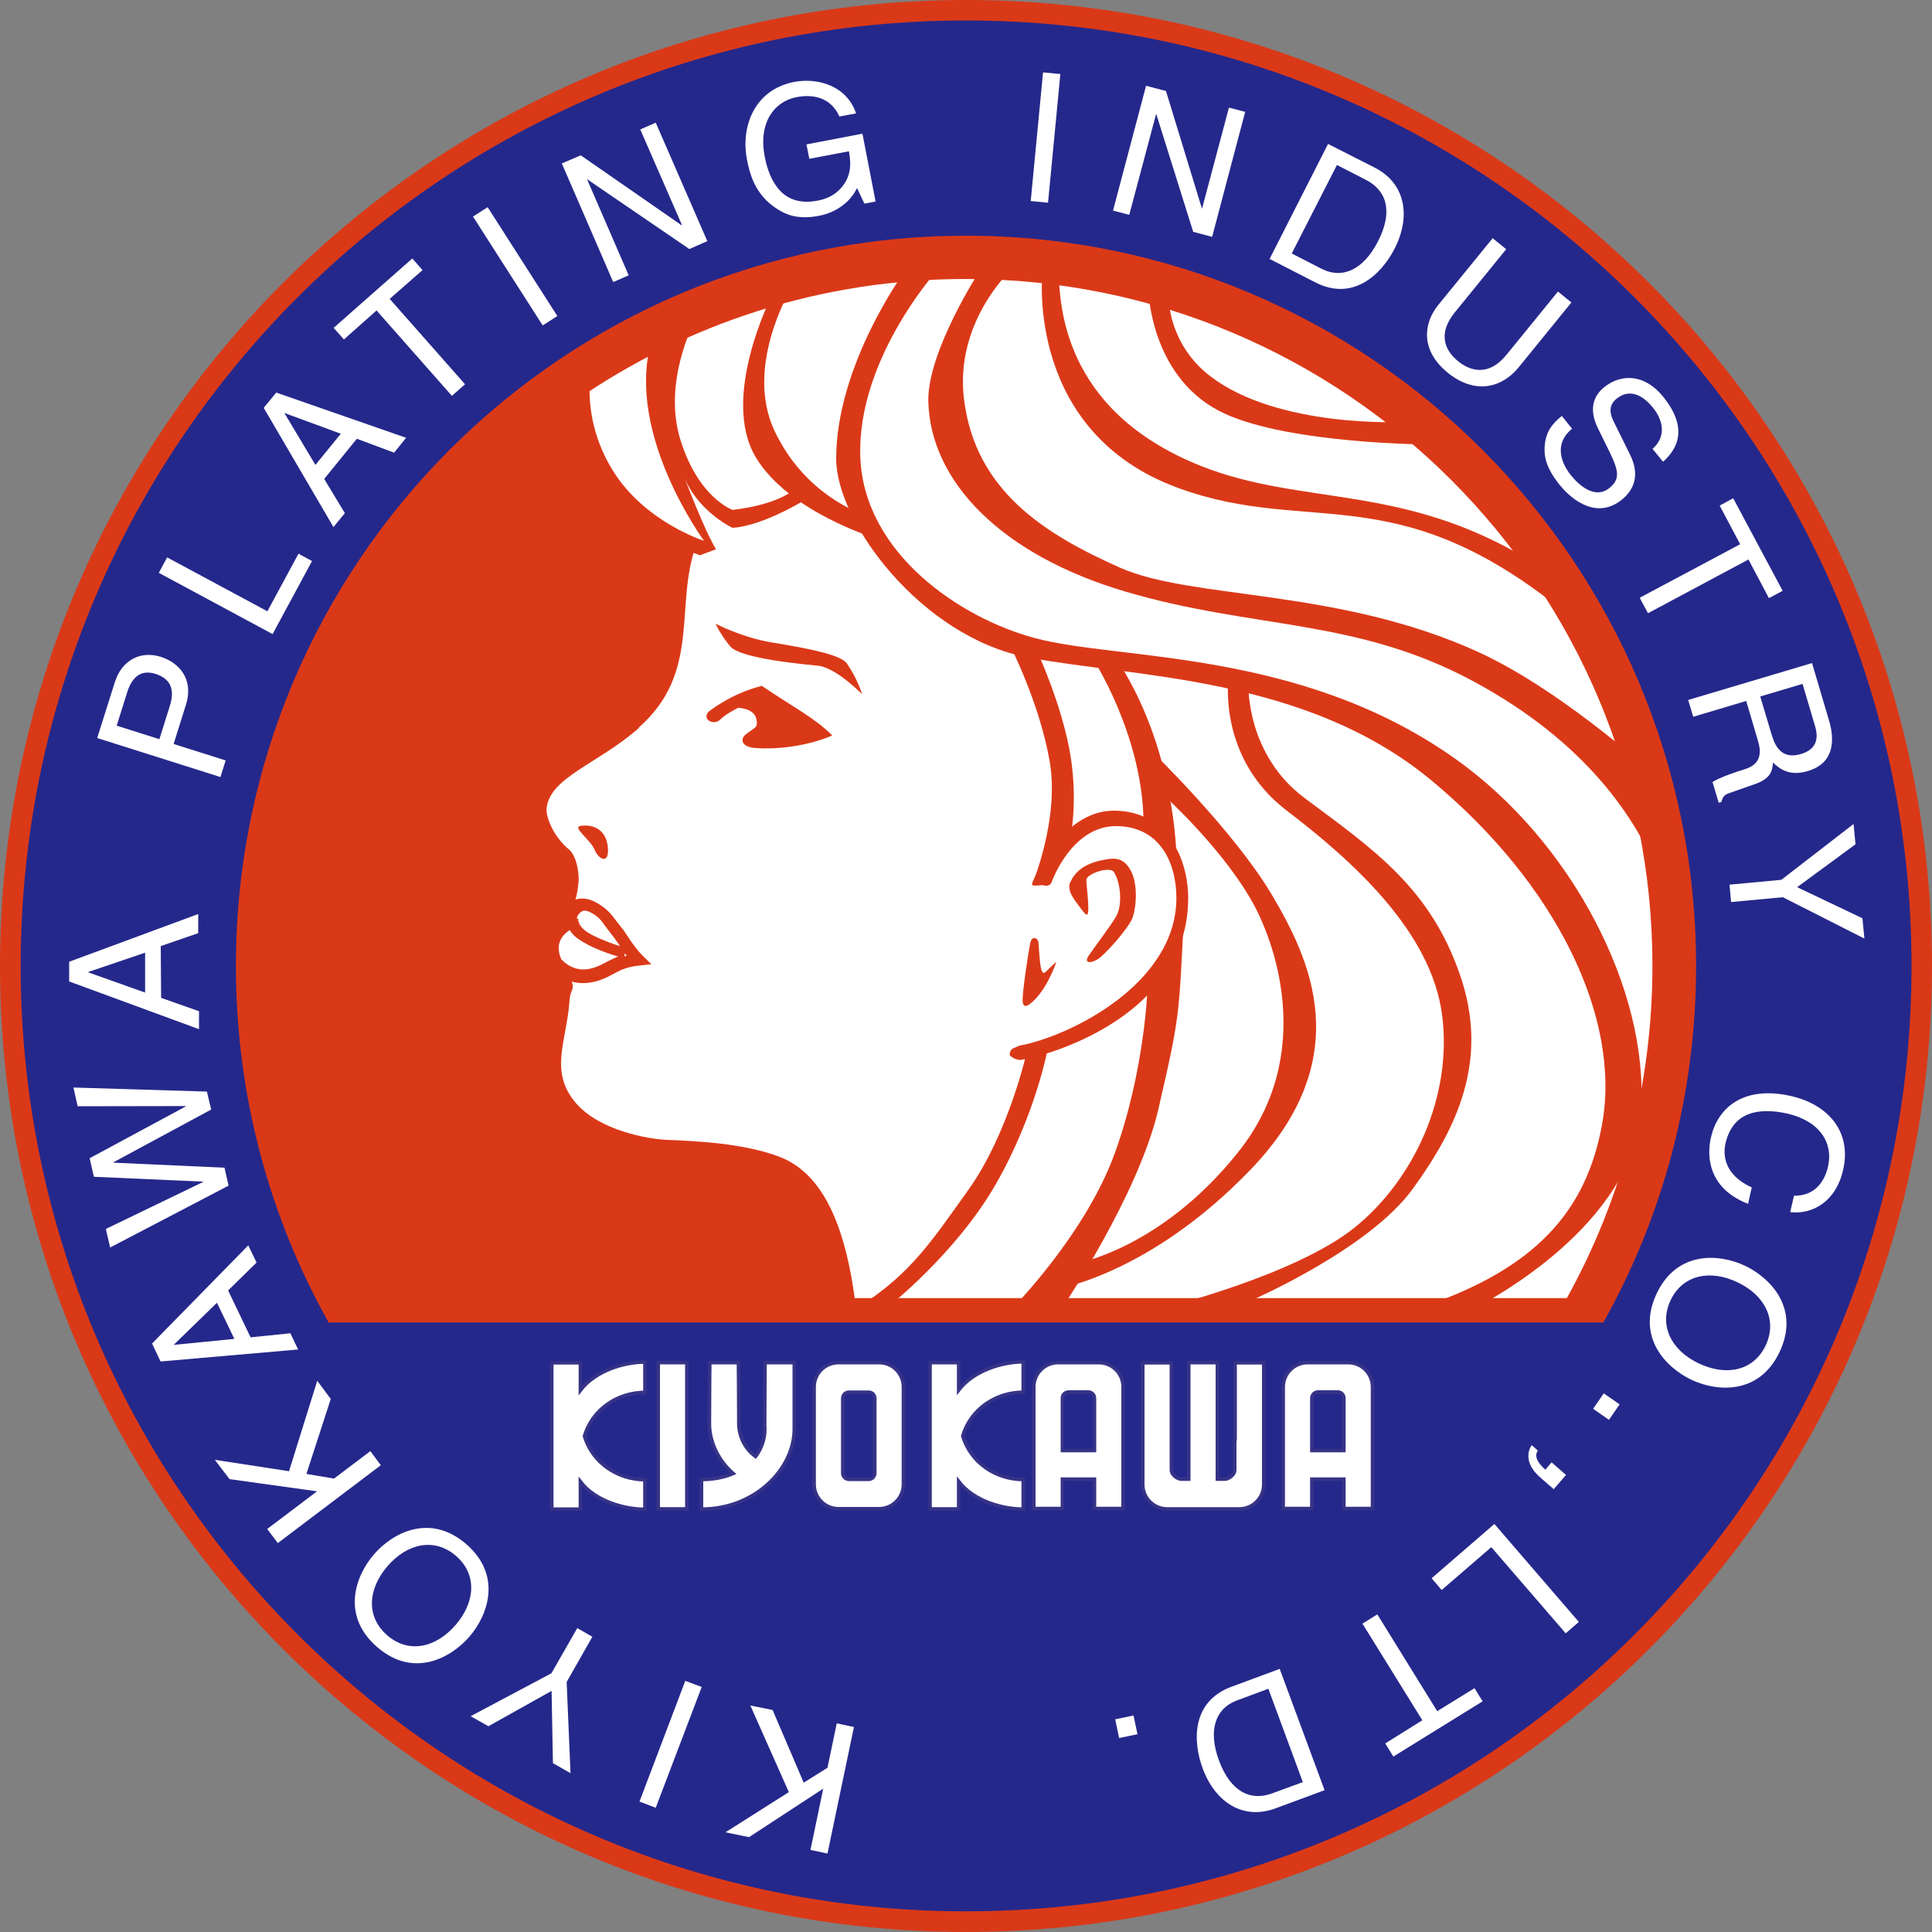 <?xml version="1.0" encoding="UTF-8"?><svg id="_レイヤー_2" xmlns="http://www.w3.org/2000/svg" viewBox="0 0 100 100"><rect x="0" y="0" width="100" height="100" fill="#808080" stroke="none"/><defs><style>.cls-1{fill:#fff;}.cls-2{fill:#da3918;}.cls-3{fill:#25288b;}.cls-4{fill:none;stroke:#363387;stroke-width:.18px;}</style></defs><g id="grid"><g><path class="cls-2" d="M0,50c0,27.61,22.39,50,50,50s50-22.38,50-50S77.62,0,50,0,0,22.39,0,50"/><path class="cls-3" d="M1.07,50c0,27.02,21.91,48.93,48.94,48.93s48.93-21.91,48.93-48.93S77.03,1.06,50,1.06,1.07,22.97,1.07,50"/><path class="cls-1" d="M82.92,67.8c2.87-5.29,4.5-11.36,4.5-17.79,0-20.67-16.75-37.42-37.42-37.42S12.59,29.34,12.59,50c0,6.44,1.63,12.5,4.49,17.79H82.92Z"/><path class="cls-2" d="M37.03,32.28s1.39,.73,2.96,.98c1.96,.32,3.55,.64,3.85,1.09,.57,.83,.78,1.58,.78,1.58,0,0-1.33-1.36-2.26-1.47-.54-.06-4.04-.35-4.57-1.01-.54-.66-.75-1.17-.75-1.17"/><path class="cls-2" d="M36.65,36.86s1.14-.95,2.78-1.36c1.7,1.15,2.73,1.65,3.65,2.57-1.97,.83-3.92,.65-3.92,.65-.73-.02-.93-.43-.52-.74,.45-.34,.59-.31,.52-.72-.1-.62-.96-.62-.96-.62,0,0-.62,.3-.93,.61-.31,.31-.93,.01-.62-.38"/><path class="cls-2" d="M53.43,45.76c-.06,.16,.46,.02,.62,.07,.16,.06,.34-.03,.39-.19,.01-.03,1.03-2.88,3.32-2.88s3.13,1.92,3.13,3.72c0,4.42-5.46,7.14-8.11,7.64-.05,0-.19,.09-.26,.11-.31,.1-.25,.38-.25,.39,0,.03,.31,.29,.63,.23,1.86-.33,8.6-2.47,8.6-8.37,0-2-1.07-4.52-3.84-4.52s-4.2,3.66-4.25,3.79"/><rect class="cls-1" x="34.07" y="70.53" width="1.48" height="7.57"/><rect class="cls-4" x="34.07" y="70.53" width="1.48" height="7.57"/><path class="cls-1" d="M30.04,71.95v-1.41h-1.48v7.57h1.48v-1.42c.8,1.04,2.31,1.43,3.34,1.43v-1.53c-1.37,0-2.71-.84-3.13-2.26,.43-1.43,1.76-2.26,3.13-2.26v-1.57c-1.04,0-2.54,.42-3.34,1.46"/><path class="cls-4" d="M30.04,71.95v-1.41h-1.48v7.57h1.48v-1.42c.8,1.04,2.31,1.43,3.34,1.43v-1.53c-1.37,0-2.71-.84-3.13-2.26,.43-1.43,1.76-2.26,3.13-2.26v-1.57c-1.04,0-2.54,.42-3.34,1.46Z"/><path class="cls-1" d="M39.59,73.97c0,.49-.16,.99-.48,1.42-.59-.42-.87-1.1-.87-1.71,0-1.31-.02-3.15-.02-3.15h-1.48s-.02,1.49-.02,3.17c0,.9,.44,1.88,1.23,2.57-.45,.19-1,.31-1.64,.31v1.53c2.8,0,4.8-2.11,4.8-4.13,0-1.68,0-3.45,0-3.45h-1.51s-.02,2.13-.02,3.44"/><path class="cls-4" d="M39.59,73.97c0,.49-.16,.99-.48,1.42-.59-.42-.87-1.1-.87-1.71,0-1.31-.02-3.15-.02-3.15h-1.48s-.02,1.49-.02,3.17c0,.9,.44,1.88,1.23,2.57-.45,.19-1,.31-1.64,.31v1.53c2.8,0,4.8-2.11,4.8-4.13,0-1.68,0-3.45,0-3.45h-1.51s-.02,2.13-.02,3.44Z"/><path class="cls-1" d="M49.62,71.95v-1.42h-1.48v7.57h1.48v-1.42c.8,1.04,2.3,1.43,3.34,1.43v-1.53c-1.38,0-2.71-.84-3.13-2.26,.43-1.43,1.76-2.26,3.13-2.26v-1.57c-1.04,0-2.54,.42-3.34,1.46"/><path class="cls-4" d="M49.62,71.95v-1.42h-1.48v7.57h1.48v-1.42c.8,1.04,2.3,1.43,3.34,1.43v-1.53c-1.38,0-2.71-.84-3.13-2.26,.43-1.43,1.76-2.26,3.13-2.26v-1.57c-1.04,0-2.54,.42-3.34,1.46Z"/><path class="cls-1" d="M56.87,70.53h-2.1c-.7,0-1.26,.56-1.26,1.26v6.29h1.48v-1.52h1.66v1.52h1.48v-6.29c0-.7-.56-1.26-1.26-1.26m-1.88,4.55v-2.71c0-.18,.14-.32,.32-.32h1.03c.17,0,.31,.14,.31,.32v2.71h-1.66Z"/><path class="cls-4" d="M56.87,70.53h-2.1c-.7,0-1.26,.56-1.26,1.26v6.29h1.48v-1.52h1.66v1.52h1.48v-6.29c0-.7-.56-1.26-1.26-1.26Zm-1.88,4.55v-2.71c0-.18,.14-.32,.32-.32h1.03c.17,0,.31,.14,.31,.32v2.71h-1.66Z"/><path class="cls-1" d="M45.5,70.53h-2.1c-.7,0-1.26,.56-1.26,1.26v5.04c0,.69,.56,1.26,1.26,1.26h2.1c.7,0,1.26-.57,1.26-1.26v-5.04c0-.7-.56-1.26-1.26-1.26m-.22,5.72c0,.17-.14,.32-.31,.32h-1.03c-.17,0-.32-.14-.32-.32v-3.87c0-.18,.14-.32,.32-.32h1.03c.17,0,.31,.14,.31,.32v3.87Z"/><path class="cls-4" d="M45.5,70.53h-2.1c-.7,0-1.26,.56-1.26,1.26v5.04c0,.69,.56,1.26,1.26,1.26h2.1c.7,0,1.26-.57,1.26-1.26v-5.04c0-.7-.56-1.26-1.26-1.26Zm-.22,5.72c0,.17-.14,.32-.31,.32h-1.03c-.17,0-.32-.14-.32-.32v-3.87c0-.18,.14-.32,.32-.32h1.03c.17,0,.31,.14,.31,.32v3.87Z"/><path class="cls-1" d="M63.91,74.48v1.61c0,.26-.33,.47-.5,.47h-.4v-6.03h-1.48v6.03h-.4c-.17,0-.5-.21-.5-.47v-5.55h-1.48v6.3c0,.69,.56,1.26,1.26,1.26h3.74c.7,0,1.26-.57,1.26-1.26v-6.3h-1.48v3.94Z"/><path class="cls-4" d="M63.91,74.48v1.61c0,.26-.33,.47-.5,.47h-.4v-6.03h-1.48v6.03h-.4c-.17,0-.5-.21-.5-.47v-5.55h-1.48v6.3c0,.69,.56,1.26,1.26,1.26h3.74c.7,0,1.26-.57,1.26-1.26v-6.3h-1.48v3.94Z"/><path class="cls-1" d="M69.78,70.53h-2.1c-.69,0-1.26,.56-1.26,1.26v6.29h1.48v-1.52h1.66v1.52h1.48v-6.29c0-.7-.56-1.26-1.26-1.26m-1.88,4.55v-2.71c0-.18,.14-.32,.32-.32h1.03c.17,0,.31,.14,.31,.32v2.71h-1.66Z"/><path class="cls-4" d="M69.78,70.53h-2.1c-.69,0-1.26,.56-1.26,1.26v6.29h1.48v-1.52h1.66v1.52h1.48v-6.29c0-.7-.56-1.26-1.26-1.26Zm-1.88,4.55v-2.71c0-.18,.14-.32,.32-.32h1.03c.17,0,.31,.14,.31,.32v2.71h-1.66Z"/><path class="cls-2" d="M30.04,42.75c-.43,.07,.53,.72,.74,1.24,.21,.52,.78,.77,.68-.16-.1-.93-.8-1.18-1.42-1.08"/><rect class="cls-1" x="50.78" y="6.66" width="6.69" height=".9" transform="translate(41.88 60.32) rotate(-84.53)"/><polygon class="cls-1" points="63.61 5.57 64.45 5.79 62.74 12.26 61.76 12 59.85 5.91 59.84 5.9 58.45 11.12 57.61 10.9 59.32 4.44 60.35 4.71 62.21 10.79 62.22 10.79 63.61 5.57"/><path class="cls-1" d="M69.2,8.54l1.5,.77c1.1,.56,1.4,1.67,.63,3.17-.76,1.5-1.86,1.97-2.91,1.44l-1.56-.8,2.34-4.58Zm-3.49,4.86l2.38,1.22c1.96,1,3.42-.43,4.1-1.76,.87-1.72,.52-3.39-1.03-4.18l-2.42-1.23-3.03,5.96Z"/><path class="cls-1" d="M81.34,15.65l-2.74,3.37c-.87,1.06-2.26,1.42-3.68,.26-1.39-1.14-1.26-2.52-.48-3.49l2.82-3.46,.7,.57-2.66,3.27c-.92,1.13-.48,1.99,.15,2.51,.64,.53,1.6,.82,2.52-.31l2.67-3.28,.7,.57Z"/><path class="cls-1" d="M85.54,23.23c.77-.69,.49-1.56,0-2.15-.36-.44-1.09-1.08-1.87-.44-.44,.36-.33,.79-.16,1.15l.87,1.76c.39,.8,.39,1.64-.43,2.31-1.23,1-2.5,.13-3.22-.76-.78-.96-.8-1.57-.78-1.97,.04-.77,.4-1.21,.89-1.6l.53,.66c-.94,.76-.59,1.76-.05,2.42,.41,.51,1.24,1.25,1.98,.65,.54-.44,.51-.84,.02-1.85l-.62-1.26c-.19-.4-.58-1.36,.32-2.1,.81-.66,2.03-.78,3.06,.48,1.47,1.81,.54,2.88,0,3.37l-.54-.66Z"/><polygon class="cls-1" points="89.71 25.79 92.27 30.58 91.56 30.96 90.5 28.96 85.3 31.74 84.87 30.94 90.07 28.17 89.01 26.17 89.71 25.79"/><path class="cls-1" d="M93.3,35.4l.64,2.16c.13,.43,.26,1.18-.73,1.47-.95,.28-1.31-.34-1.5-.97l-.6-2.01,2.18-.65Zm-2.92,.87l.62,2.1c.31,1.04-.28,1.33-.8,1.48-.24,.07-1.21,.39-1.56,.63l.32,1.07,.14-.04c.07-.31,.19-.4,.55-.51l1.14-.4c.89-.3,.94-.71,.98-1.13,.36,.34,.85,.72,1.8,.44,1.36-.4,1.41-1.57,1.1-2.62l-.88-2.97-6.41,1.91,.26,.87,2.75-.82Z"/><polygon class="cls-1" points="89.6 46.69 89.52 45.79 92.2 45.54 95.94 42.65 96.04 43.7 93.02 45.92 96.4 47.53 96.5 48.58 92.28 46.44 89.6 46.69"/><path class="cls-1" d="M92.85,61.89c1.2,.02,1.63-.89,1.77-1.52,.27-1.18-.39-2.33-2.1-2.73-1.53-.34-2.84-.07-3.21,1.55-.13,.57-.08,1.62,1.36,2.27l-.19,.85c-2.38-.92-2.04-2.95-1.92-3.44,.33-1.48,1.63-2.71,4.14-2.14,2.01,.46,3.14,1.92,2.7,3.82-.38,1.68-1.62,2.32-2.74,2.19l.2-.86Z"/><path class="cls-1" d="M87.93,70.57c-1.42-.67-2.08-1.96-1.46-3.27,.62-1.31,2.04-1.61,3.46-.93,1.42,.67,2.08,1.96,1.46,3.27-.62,1.31-2.03,1.61-3.46,.93m-.4,.84c1.3,.62,3.51,.82,4.58-1.43,1.07-2.26-.48-3.84-1.78-4.46-1.3-.62-3.51-.82-4.58,1.43-1.07,2.26,.48,3.83,1.78,4.46"/><polygon class="cls-1" points="82.46 72.92 83.01 72.12 83.83 72.69 83.28 73.49 82.46 72.92"/><path class="cls-1" d="M81.05,76.35l-.63,.73-.69-.6c-.95-.83-.56-1.52-.45-1.68l.32,.28c-.23,.32,.05,.7,.39,.99l.32-.38,.74,.65Z"/><polygon class="cls-1" points="77.19 80.08 74.62 82.3 74.1 81.69 77.35 78.88 81.72 83.95 81.04 84.54 77.19 80.08"/><polygon class="cls-1" points="76.74 88.06 72.12 90.92 71.7 90.24 73.62 89.04 70.52 84.04 71.29 83.56 74.39 88.57 76.32 87.38 76.74 88.06"/><path class="cls-1" d="M67.44,92.24l-1.58,.58c-1.15,.43-2.17-.1-2.76-1.68-.59-1.58-.19-2.71,.91-3.12l1.64-.61,1.78,4.82Zm-1.2-5.86l-2.51,.93c-2.06,.77-2,2.81-1.48,4.22,.67,1.81,2.14,2.68,3.77,2.07l2.54-.94-2.32-6.27Z"/><rect class="cls-1" x="57.81" y="88.88" width=".97" height=".99" transform="translate(-17.16 13.93) rotate(-11.89)"/><polygon class="cls-1" points="43.31 89.2 44.2 89.39 42.83 95.94 41.95 95.75 42.61 92.58 38.77 95.09 37.55 94.84 40.83 92.76 38.84 88.28 39.99 88.51 41.6 92.27 42.83 91.5 43.31 89.2"/><polygon class="cls-1" points="35.47 87 36.32 87.32 33.94 93.57 33.1 93.25 35.47 87"/><polygon class="cls-1" points="29.88 84.27 30.66 84.72 29.33 87.06 29.53 91.78 28.62 91.26 28.55 87.52 25.28 89.35 24.36 88.83 28.54 86.61 29.88 84.27"/><path class="cls-1" d="M20.06,81.06c1.03-1.19,2.44-1.48,3.54-.53,1.1,.95,1.01,2.39-.02,3.58-1.03,1.19-2.44,1.49-3.54,.53-1.1-.95-1.01-2.39,.02-3.58m-.7-.61c-.95,1.09-1.73,3.16,.16,4.8,1.89,1.64,3.82,.56,4.77-.53,.95-1.09,1.73-3.16-.16-4.8-1.89-1.63-3.83-.56-4.77,.53"/><polygon class="cls-1" points="19.17 75.11 19.71 75.84 14.38 79.87 13.83 79.14 16.41 77.19 11.88 76.56 11.12 75.56 14.96 76.15 16.42 71.47 17.12 72.41 15.86 76.29 17.29 76.53 19.17 75.11"/><path class="cls-1" d="M12.13,69.3l-3.12,.31v-.02s2.22-2.16,2.22-2.16l.9,1.87Zm-.32-2.51l1.47-1.44-.43-.89-4.98,5.08,.44,.93,7.12-.62-.4-.84-2.06,.21-1.16-2.42Z"/><polygon class="cls-1" points="11.62 60.44 11.83 61.37 5.7 64.57 5.48 63.61 10.51 61.18 10.5 61.16 4.86 60.91 4.64 59.95 9.61 57.27 9.61 57.25 4.02 57.26 3.8 56.29 10.71 56.5 10.93 57.43 5.87 60.16 5.87 60.18 11.62 60.44"/><path class="cls-1" d="M7.52,51.38l-2.95-1.05v-.02l2.94-1v2.08Zm.8-2.41l1.94-.67v-.99s-6.68,2.47-6.68,2.47v1.02s6.72,2.47,6.72,2.47v-.93s-1.96-.69-1.96-.69l-.02-2.68Z"/><path class="cls-1" d="M6.04,37.56l.55-1.75c.23-.71,.66-1.18,1.46-.93,.86,.28,.98,.89,.74,1.66l-.54,1.72-2.21-.7Zm2.95,.94l.63-2.01c.44-1.39-.41-2.21-1.29-2.49-1.03-.33-2.02,.14-2.39,1.32l-.91,2.88,6.38,2.02,.27-.86-2.69-.85Z"/><polygon class="cls-1" points="13.84 31.64 15.45 28.66 16.15 29.04 14.11 32.82 8.22 29.65 8.65 28.85 13.84 31.64"/><path class="cls-1" d="M16.33,24.07l-1.61-2.69h.01s2.91,1.07,2.91,1.07l-1.31,1.61Zm2.14-1.36l1.93,.72,.62-.77-6.72-2.34-.65,.79,3.61,6.17,.59-.72-1.07-1.77,1.69-2.08Z"/><polygon class="cls-1" points="17.27 16.97 21.34 13.38 21.87 13.98 20.17 15.47 24.07 19.89 23.39 20.49 19.49 16.07 17.8 17.57 17.27 16.97"/><rect class="cls-1" x="26.21" y="10.44" width=".9" height="6.69" transform="translate(-3.22 16.55) rotate(-32.63)"/><polygon class="cls-1" points="33.14 6.7 33.94 6.35 36.61 12.48 35.68 12.89 30.41 9.29 30.39 9.29 32.54 14.25 31.74 14.6 29.08 8.46 30.06 8.04 35.28 11.66 35.3 11.65 33.14 6.7"/><path class="cls-1" d="M41.76,7.47l2.88-.55,.68,3.51-.58,.11-.38-.81c-.33,.71-1.07,1.27-1.97,1.44-1.13,.22-1.75-.09-2.16-.35-1.19-.76-1.43-1.88-1.57-2.57-.31-1.6,.31-3.59,2.45-4.01,1.23-.23,2.72,.2,3.2,1.63l-.86,.16c-.5-1.09-1.51-1.14-2.23-1-1.18,.23-1.97,1.36-1.64,3.07,.26,1.34,.96,2.62,2.71,2.29,.33-.06,.85-.2,1.26-.68,.49-.57,.52-1.18,.39-1.88l-2.05,.39-.15-.76Z"/><path class="cls-2" d="M53.33,48.78c-.1,.51-.4,2.45-.4,2.97s.31,.31,.62,0c.72-.72,1.13-1.97,1.13-1.97,0,0-.24,.21-.55,.52-.31,.31-.31-.76-.38-1.52-.03-.25-.35-.35-.41,0"/><path class="cls-2" d="M55.4,45.64c-.2,.47,.21,.93,.52,1.35,.31,.41,.41,.52,.41,0s-.1-1.14-.1-1.45,1.21-.72,1.42-.41c.34,.51,.46,1.63,.15,2.25-.21,.41-1.26,1.79-1.46,2.1-.21,.31,0,.42,.41,.21,.41-.21,1.64-1.63,1.85-2.14,.21-.52,.33-1.79-.09-2.52-.41-.73-.93-.62-1.55-.49-.5,.11-1.24,.38-1.55,1.11"/><path class="cls-2" d="M46.81,14.07s-3.52,4.81-3.53,9.66c-.01,3.31,4.45,9.27,9.94,10.3,5.49,1.04,14.3,.95,20.83,6.33,6.56,5.42,9.85,12.36,8.88,17.79-.82,4.66-3.59,7.5-9.08,9.42l2.94-.1c.19-.15,7.75-4.04,8.15-10,.41-6.21-3.58-13.93-9.65-18.22-8.05-5.69-17.43-5.05-21.75-6.23-3.83-1.03-8.8-4.36-9.01-9.33-.2-4.97,3.83-9.52,3.83-9.52l-1.55-.1Z"/><path class="cls-2" d="M50.74,13.97s-2.76,4.23-2.69,6.82c.11,4.13,3.77,7.93,10.2,9.83,6.67,1.97,11.95,1.36,18.06,4.67,5.79,3.14,8.38,7.04,9.63,10.15l-.92-5.86s-4.41-3.96-8.5-5.83c-7.25-3.31-14.81-2.71-18.53-4.36-3.97-1.76-7.5-4.01-8.09-8.7-.51-4.02,2.44-6.73,2.44-6.73h-1.59Z"/><path class="cls-2" d="M53.95,14.17c0,.08-.85,8.21,7.04,11.09,7.01,2.56,11.52-.83,20.7,7.02l-2.47-3.25c-6.62-4.04-11.79-2.81-17.08-4.92-7.25-2.9-7.25-8.49-7.35-9.94h-.84Z"/><path class="cls-2" d="M59.44,15.05c.01,.12,.16,4.62,3.95,6.36,3.42,1.57,10.53,1.6,10.77,1.6l-1.57-1.17s-6.43,.33-9.95-2.37c-2.13-1.63-2.14-3.95-2.14-3.95l-1.05-.47Z"/><path class="cls-2" d="M40.91,15s-2.38,3.97-.83,7.28c1.55,3.32,4.45,4.28,4.45,4.28l.62,1.25c.16,.03-4.33-1.3-6.03-4.14-1.86-3.11,.83-8.37,.83-8.37l.96-.31Z"/><path class="cls-2" d="M35.94,16.66s-1.66,3.11-.72,6.11c.93,3,2.69,3.62,2.69,3.62,0,0,2.28-.2,3.31-1.14l.62,.52s-2.28,1.45-3.93,1.55c0,0-1.76-.83-2.48-2.59,0,0,1,2.66,1.63,3.7l-.83,.31s-6.8-2.25-6.7-8.77l1.07-.83s-.55,2.51,1.11,5.2c1.66,2.69,4.73,3.65,4.73,3.65,0,0-4.01-5.44-2.76-10.2l2.28-1.14Z"/><path class="cls-2" d="M52.29,33.43s1.52,2.97,2.04,5.97c.52,3-.9,6.36-.9,6.36l.72-.22,1.23-2.04s.43-1.9,.03-4.38c-.41-2.53-1.67-5.28-1.67-5.28l-1.45-.41Z"/><path class="cls-2" d="M56.54,34.05s2.59,3.94,2.65,8.49l1.7,1.86s0-5.39-2.94-10.04l-1.41-.31Z"/><path class="cls-2" d="M53.12,54.55s-.93,4.14-3,7.04c-2.07,2.9-3.12,4.54-6.23,6.41l2.01-.3s3.58-2.8,5.65-6.42c2.07-3.62,2.69-7.04,2.69-7.04l-1.12,.31Z"/><path class="cls-2" d="M59.39,51.23s-.15,4.24-1.7,8.49c-1.55,4.25-5.36,8.07-5.36,8.07l2.65-.1s3.93-5.8,4.97-10.25c1.14-4.92,1.06-4.85,1.32-9.83l-1.88,3.63Z"/><path class="cls-2" d="M59.54,38.81s4.3,4.16,6.27,7.47c1.97,3.32,4.49,8.47-1.09,14.27-5.34,5.54-10.19,6.17-9.94,6.16l.83-1.29s4.45-.72,8.49-5.8c4.04-5.07,1.87-10.99,.62-13.11-1.76-3-4.87-5.7-4.87-5.7l-.31-2Z"/><path class="cls-2" d="M63.58,35.19s-.52,4.05,3,6.75c3.34,2.55,7.53,6.25,8.07,10.65,.52,4.14-1.45,8.47-4.55,10.96-3.1,2.48-9.93,4.16-9.93,4.16l4.61-.41s6.06-2.62,8.34-5.76c2.35-3.23,3.94-6.7,2.47-11.02-1.55-4.55-4.45-6.52-8.06-9.21-3.01-2.24-2.91-5.8-2.91-5.8l-1.04-.31Z"/><path class="cls-2" d="M82.99,68.45c3.06-5.46,4.8-11.75,4.8-18.45,0-20.87-16.92-37.8-37.79-37.8S12.21,29.13,12.21,50c0,6.7,1.74,12.99,4.8,18.45H82.99ZM29.85,47.55c.03-.2,.19-.34,.29-.39,.11-.05,.29-.02,.51,.11,.44,.25,.51,.46,.8,.83l.34,.44,.22,.31s.06,.09,.08,.12c-.3-.09-.8-.26-1.39-.55-.82-.4-.77-.81-.77-.87,0,0-.09,0-.09,0m.58,1.35c.69,.34,1.27,.52,1.58,.61-.22,.08-.4,.18-.58,.27l-.31,.16c-.59,.28-1.34,.45-2.06-.29-.29-.68-.08-1.17,.44-1.51,.16,.26,.38,.47,.93,.75m2.64-11.23c3.26-2.87,1.83-6.32,2.97-9.43l-3.93-2.48-2.26-5.05c5.72-3.95,12.67-6.26,20.15-6.26,19.63,0,35.54,15.91,35.54,35.55,0,6.24-1.61,12.11-4.43,17.2H44.24c-.59-4.3-1.9-6.53-3.86-7.3-1.82-.71-4.31-.83-5.85-.89-.99-.04-3.47-.48-4.7-1.88-1.45-1.66-.48-3.27-.35-5.36,.03-.51,.28-.54,.11-.95,.56,.15,1.17,.08,1.81-.22l.33-.17c.35-.19,.68-.37,1.34-.44l.64-.07-.46-.46c-.32-.32-.55-.67-.73-.94l-.25-.37-.33-.42c-.3-.4-.52-.69-1.07-1-.45-.26-.85-.24-1.08-.16,.07-.26,.13-.57,.16-.97,.02-.24-.05-1.25-.51-1.63-.81-.68-1.18-1.67-1.15-2.09,.13-1.63,2.67-2.33,4.78-4.19m-.76,11.83c.02-.06,.02-.08,.03-.16,.03,.04,.07,.08,.1,.12-.05,0-.09,.02-.14,.04"/></g></g></svg>